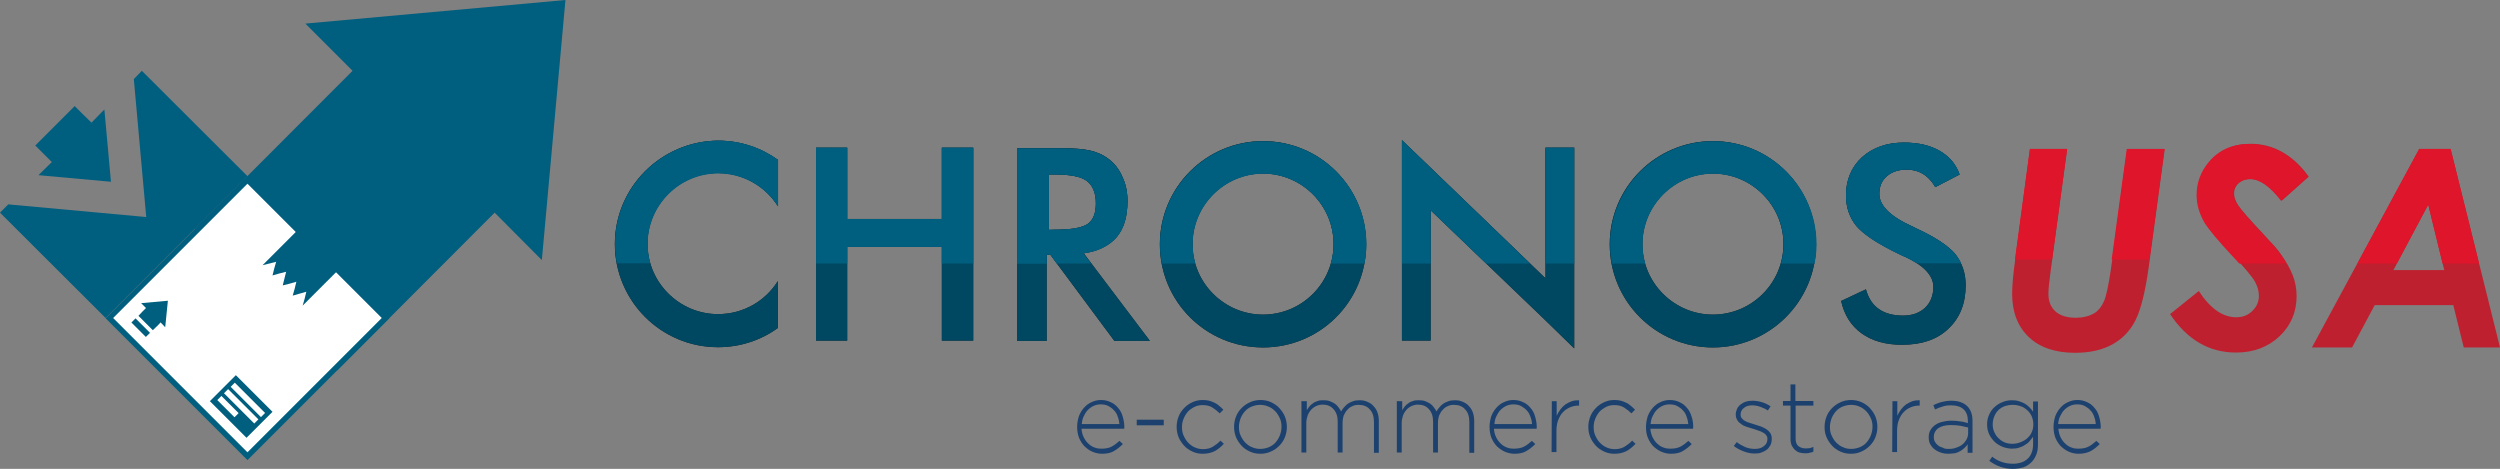 <?xml version="1.0" encoding="utf-8"?>
<!-- Generator: Adobe Illustrator 26.3.1, SVG Export Plug-In . SVG Version: 6.00 Build 0)  -->
<svg version="1.1" id="Layer_1" xmlns="http://www.w3.org/2000/svg" xmlns:xlink="http://www.w3.org/1999/xlink" x="0px" y="0px"
	 viewBox="0 0 1027.5 192.7" style="enable-background:new 0 0 1027.5 192.7;" xml:space="preserve">
<rect x="0" y="0" width="1027.5" height="192.7" fill="#808080" stroke="none"/>
<style type="text/css">
	.st0{opacity:0.77;fill:#005E7F;}
	.st1{fill:#1C416E;}
	.st2{fill:#005E7F;}
	.st3{fill:#FFFFFF;}
	.st4{fill:#BE202F;}
	.st5{fill:#DE152B;}
</style>
<g>
	<polygon points="387.1,90 348.2,90 348.2,60.7 335.4,60.7 335.4,140 348.2,140 348.2,101.5 387.1,101.5 387.1,140 400,140 
		400,60.7 387.1,60.7 	"/>
	<path d="M458.9,97.5c3.1-3.7,4.5-8.6,4.5-14.9c0-3.7-0.7-7-2.1-9.9c-1.3-3.1-3.2-5.5-5.7-7.4c-2.1-1.6-4.5-2.7-7.4-3.4
		c-2.9-0.7-7-1-12.3-1H418v79.2h12.2v-35.4h1.5l26.3,35.4h14.6l-27.2-36C451.4,103.2,455.8,101,458.9,97.5z M431.1,94.5V71.7h2.3
		c6.5,0,11,0.9,13.3,2.7c2.4,1.8,3.7,4.9,3.7,9.2c0,4-1.1,6.8-3.3,8.4c-2.3,1.6-6.7,2.4-13.6,2.4L431.1,94.5L431.1,94.5z"/>
	<path d="M803.6,104.4c-2.9-3.4-8.3-7-16.2-10.6c-0.3-0.2-0.9-0.5-1.6-0.8c-9-4.1-13.4-8.6-13.4-13.3c0-3.1,1-5.5,3.1-7.3
		s4.8-2.7,8.2-2.7c2.5,0,4.7,0.6,6.5,1.7c1.9,1.1,3.7,2.9,5.2,5.5l10-5.2c-1.5-4.2-4.2-7.4-8.2-9.7c-4-2.3-8.8-3.4-14.7-3.4
		c-7.1,0-12.8,2.1-17.2,6c-4.3,4-6.6,9.2-6.6,15.7c0,5,1.5,9.2,4.3,12.6c2.9,3.4,8.8,7.3,17.5,11.5c0.6,0.2,1.3,0.7,2.5,1.1
		c7.8,3.7,11.6,7.8,11.6,12.4c0,3.5-1.1,6.4-3.4,8.6c-2.3,2.1-5.2,3.2-9.1,3.2c-4,0-7.4-0.9-9.9-2.7c-2.6-1.8-4.3-4.5-5.3-8.1
		l-10.2,4.8c1.3,5.8,4.1,10.2,8.4,13.3c4.3,3.1,9.8,4.7,16.6,4.7c8.1,0,14.4-2.1,19.1-6.6c4.7-4.4,7.1-10.4,7.1-17.9
		C807.9,112.2,806.4,108,803.6,104.4z"/>
	<path d="M519.1,58c-23.3,0-42.4,18.9-42.4,42.4c0,23.5,18.9,42.4,42.4,42.4c23.5,0,42.4-18.9,42.4-42.4
		C561.5,76.9,542.5,58,519.1,58z M519.1,129.3c-15.9,0-29-13-29-29c0-15.9,13-29,29-29c15.9,0,29,13,29,29
		C548.1,116.3,535.1,129.3,519.1,129.3z"/>
	<path d="M704,58c-23.3,0-42.4,18.9-42.4,42.4c0,23.5,19,42.4,42.4,42.4c23.3,0,42.4-18.9,42.4-42.4C746.4,76.9,727.4,58,704,58z
		 M704,129.3c-15.9,0-29-13-29-29c0-15.9,13-29,29-29c15.9,0,29,13,29,29C733,116.3,720,129.3,704,129.3z"/>
	<path d="M252.7,100.3c0,23.3,18.9,42.4,42.4,42.4c9.2,0,17.7-2.9,24.6-7.9v-19.3c-5.1,8.2-14.2,13.6-24.6,13.6c-15.9,0-29-13-29-29
		c0-15.9,13-29,29-29c10.4,0,19.5,5.5,24.6,13.6V65.7c-7-5-15.4-7.9-24.6-7.9C271.7,58,252.7,77,252.7,100.3z"/>
	<polygon points="635.2,114.4 576.2,57.6 576.2,140 588,140 588,86.4 635.2,131.7 635.2,131.7 647,143.2 647,60.7 635.2,60.7 	"/>
	<polygon class="st0" points="387.1,90 348.2,90 348.2,60.7 335.4,60.7 335.4,140 348.2,140 348.2,101.5 387.1,101.5 387.1,140 
		400,140 400,60.7 387.1,60.7 	"/>
	<path class="st0" d="M458.9,97.5c3.1-3.7,4.5-8.6,4.5-14.9c0-3.7-0.7-7-2.1-9.9c-1.3-3.1-3.2-5.5-5.7-7.4c-2.1-1.6-4.5-2.7-7.4-3.4
		c-2.9-0.7-7-1-12.3-1H418v79.2h12.2v-35.4h1.5l26.3,35.4h14.6l-27.2-36C451.4,103.2,455.8,101,458.9,97.5z M431.1,94.5V71.7h2.3
		c6.5,0,11,0.9,13.3,2.7c2.4,1.8,3.7,4.9,3.7,9.2c0,4-1.1,6.8-3.3,8.4c-2.3,1.6-6.7,2.4-13.6,2.4L431.1,94.5L431.1,94.5z"/>
	<path class="st0" d="M803.6,104.4c-2.9-3.4-8.3-7-16.2-10.6c-0.3-0.2-0.9-0.5-1.6-0.8c-9-4.1-13.4-8.6-13.4-13.3
		c0-3.1,1-5.5,3.1-7.3s4.8-2.7,8.2-2.7c2.5,0,4.7,0.6,6.5,1.7c1.9,1.1,3.7,2.9,5.2,5.5l10-5.2c-1.5-4.2-4.2-7.4-8.2-9.7
		c-4-2.3-8.8-3.4-14.7-3.4c-7.1,0-12.8,2.1-17.2,6c-4.3,4-6.6,9.2-6.6,15.7c0,5,1.5,9.2,4.3,12.6c2.9,3.4,8.8,7.3,17.5,11.5
		c0.6,0.2,1.3,0.7,2.5,1.1c7.8,3.7,11.6,7.8,11.6,12.4c0,3.5-1.1,6.4-3.4,8.6c-2.3,2.1-5.2,3.2-9.1,3.2c-4,0-7.4-0.9-9.9-2.7
		c-2.6-1.8-4.3-4.5-5.3-8.1l-10.2,4.8c1.3,5.8,4.1,10.2,8.4,13.3c4.3,3.1,9.8,4.7,16.6,4.7c8.1,0,14.4-2.1,19.1-6.6
		c4.7-4.4,7.1-10.4,7.1-17.9C807.9,112.2,806.4,108,803.6,104.4z"/>
	<path class="st0" d="M519.1,58c-23.3,0-42.4,18.9-42.4,42.4c0,23.5,18.9,42.4,42.4,42.4c23.5,0,42.4-18.9,42.4-42.4
		C561.5,76.9,542.5,58,519.1,58z M519.1,129.3c-15.9,0-29-13-29-29c0-15.9,13-29,29-29c15.9,0,29,13,29,29
		C548.1,116.3,535.1,129.3,519.1,129.3z"/>
	<path class="st0" d="M704,58c-23.3,0-42.4,18.9-42.4,42.4c0,23.5,19,42.4,42.4,42.4c23.3,0,42.4-18.9,42.4-42.4
		C746.4,76.9,727.4,58,704,58z M704,129.3c-15.9,0-29-13-29-29c0-15.9,13-29,29-29c15.9,0,29,13,29,29
		C733,116.3,720,129.3,704,129.3z"/>
	<path class="st0" d="M252.7,100.3c0,23.3,18.9,42.4,42.4,42.4c9.2,0,17.7-2.9,24.6-7.9v-19.3c-5.1,8.2-14.2,13.6-24.6,13.6
		c-15.9,0-29-13-29-29c0-15.9,13-29,29-29c10.4,0,19.5,5.5,24.6,13.6V65.7c-7-5-15.4-7.9-24.6-7.9C271.7,58,252.7,77,252.7,100.3z"
		/>
	<polygon class="st0" points="635.2,114.4 576.2,57.6 576.2,140 588,140 588,86.4 635.2,131.7 635.2,131.7 647,143.2 647,60.7 
		635.2,60.7 	"/>
	<g>
		<path class="st1" d="M453,186.5c-1.4,0-2.7-0.3-3.9-0.8c-1.3-0.5-2.3-1.3-3.3-2.2c-0.9-0.9-1.7-2.1-2.3-3.5
			c-0.5-1.3-0.8-2.9-0.8-4.5v-0.1c0-1.5,0.3-2.9,0.7-4.3c0.5-1.3,1.2-2.5,2.1-3.5c0.9-1,1.9-1.8,3.1-2.3c1.2-0.6,2.5-0.9,3.9-0.9
			c1.5,0,2.8,0.3,4,0.9c1.2,0.5,2.2,1.3,3,2.3c0.9,1,1.5,2.1,1.9,3.5s0.7,2.8,0.7,4.3c0,0.2,0,0.3,0,0.4c0,0.1,0,0.2-0.1,0.4h-17.5
			c0.1,1.3,0.4,2.5,0.9,3.5c0.5,1,1.1,1.9,1.9,2.6c0.7,0.7,1.6,1.3,2.5,1.6c0.9,0.4,1.9,0.5,3,0.5c1.7,0,3.1-0.3,4.2-0.9
			c1.1-0.6,2.1-1.4,3.1-2.3l1.4,1.3c-1.1,1.1-2.3,2.1-3.7,2.9C456.7,186.1,455,186.5,453,186.5z M460.1,174.4
			c-0.1-1.1-0.3-2.1-0.7-3.1c-0.3-1-0.8-1.9-1.5-2.6c-0.6-0.7-1.4-1.3-2.3-1.8c-0.9-0.5-2-0.7-3.2-0.7c-1.1,0-2,0.2-2.9,0.6
			c-0.9,0.4-1.7,1-2.4,1.7c-0.7,0.7-1.2,1.6-1.7,2.6c-0.5,1-0.7,2.1-0.8,3.2H460.1z"/>
		<path class="st1" d="M467.2,172.5h11.1v2.3h-11.1V172.5z"/>
		<path class="st1" d="M494.3,186.5c-1.5,0-2.9-0.3-4.2-0.9c-1.3-0.6-2.5-1.4-3.4-2.4c-0.9-1-1.7-2.1-2.3-3.5
			c-0.5-1.3-0.8-2.7-0.8-4.2v-0.1c0-1.5,0.3-2.9,0.8-4.2c0.5-1.3,1.3-2.5,2.3-3.5c0.9-1,2.1-1.8,3.4-2.4c1.3-0.6,2.7-0.9,4.2-0.9
			c1,0,1.9,0.1,2.7,0.3c0.8,0.2,1.5,0.5,2.3,0.9c0.7,0.3,1.3,0.8,1.9,1.3s1.1,0.9,1.6,1.5l-1.5,1.5c-0.9-0.9-1.9-1.7-3-2.4
			c-1.1-0.7-2.4-1-4-1c-1.2,0-2.3,0.2-3.3,0.7c-1,0.5-1.9,1.1-2.7,1.9c-0.7,0.8-1.3,1.7-1.8,2.9c-0.5,1.1-0.7,2.3-0.7,3.5v0.1
			c0,1.3,0.2,2.5,0.7,3.5c0.5,1.1,1.1,2.1,1.9,2.9s1.7,1.5,2.7,1.9c1.1,0.5,2.2,0.7,3.4,0.7c1.5,0,2.8-0.3,4-1
			c1.1-0.7,2.2-1.5,3.1-2.5l1.4,1.3c-1.1,1.2-2.3,2.2-3.7,3C497.9,186.1,496.2,186.5,494.3,186.5z"/>
		<path class="st1" d="M518,186.5c-1.5,0-3-0.3-4.3-0.9c-1.3-0.6-2.5-1.4-3.4-2.4s-1.7-2.1-2.3-3.5c-0.5-1.3-0.8-2.7-0.8-4.2v-0.1
			c0-1.5,0.3-2.9,0.8-4.2c0.5-1.3,1.3-2.5,2.3-3.5c1-1,2.1-1.8,3.5-2.4c1.3-0.6,2.7-0.9,4.3-0.9s3,0.3,4.3,0.9
			c1.3,0.6,2.5,1.4,3.4,2.4c0.9,1,1.7,2.1,2.3,3.5c0.5,1.3,0.8,2.7,0.8,4.2v0.1c0,1.5-0.3,2.9-0.8,4.2c-0.5,1.3-1.3,2.5-2.3,3.5
			c-1,1-2.1,1.8-3.5,2.4C521,186.2,519.6,186.5,518,186.5z M518,184.5c1.3,0,2.4-0.3,3.5-0.7c1.1-0.5,2-1.1,2.7-1.9
			c0.7-0.8,1.3-1.7,1.8-2.9c0.4-1.1,0.7-2.3,0.7-3.5v-0.1c0-1.3-0.2-2.5-0.7-3.5c-0.5-1.1-1.1-2.1-1.9-2.9s-1.7-1.5-2.8-1.9
			c-1.1-0.5-2.2-0.7-3.4-0.7c-1.3,0-2.4,0.3-3.5,0.7c-1.1,0.5-2,1.1-2.7,1.9s-1.3,1.7-1.8,2.9c-0.4,1.1-0.7,2.3-0.7,3.5v0.1
			c0,1.3,0.2,2.5,0.7,3.5c0.5,1.1,1.1,2.1,1.9,2.9s1.7,1.5,2.8,1.9C515.7,184.3,516.8,184.5,518,184.5z"/>
		<path class="st1" d="M535.1,164.9h2v3.7c0.3-0.5,0.7-1.1,1.1-1.6c0.4-0.5,0.9-0.9,1.5-1.3c0.5-0.4,1.2-0.7,1.9-0.9
			c0.7-0.3,1.5-0.3,2.5-0.3c0.9,0,1.7,0.1,2.5,0.4c0.7,0.3,1.4,0.6,2,1s1.1,0.9,1.5,1.5c0.4,0.5,0.8,1.1,1.1,1.7
			c0.3-0.6,0.7-1.1,1.2-1.7c0.5-0.5,1-1.1,1.6-1.5c0.6-0.4,1.3-0.7,2.1-1s1.7-0.4,2.7-0.4c1.3,0,2.3,0.2,3.3,0.7
			c1,0.4,1.9,1,2.5,1.8c0.7,0.7,1.3,1.7,1.6,2.7c0.4,1.1,0.5,2.3,0.5,3.6v12.8h-2v-12.5c0-2.3-0.5-4.1-1.7-5.3
			c-1.1-1.3-2.6-1.9-4.6-1.9c-0.9,0-1.7,0.1-2.5,0.5c-0.8,0.3-1.5,0.8-2.1,1.5c-0.6,0.6-1.1,1.4-1.5,2.3c-0.3,0.9-0.5,2-0.5,3.1
			v12.2h-2v-12.6c0-2.2-0.5-3.9-1.7-5.2c-1.1-1.3-2.6-1.9-4.5-1.9c-0.9,0-1.8,0.2-2.7,0.6c-0.8,0.4-1.5,0.9-2.1,1.6
			s-1.1,1.5-1.4,2.4c-0.3,0.9-0.5,1.9-0.5,2.9v12.2h-2v-21.2H535.1z"/>
		<path class="st1" d="M574.3,164.9h2v3.7c0.3-0.5,0.7-1.1,1.1-1.6c0.4-0.5,0.9-0.9,1.5-1.3c0.5-0.4,1.2-0.7,1.9-0.9
			c0.7-0.3,1.5-0.3,2.5-0.3s1.7,0.1,2.5,0.4c0.7,0.3,1.4,0.6,2,1c0.6,0.4,1.1,0.9,1.5,1.5c0.4,0.5,0.8,1.1,1.1,1.7
			c0.3-0.6,0.7-1.1,1.2-1.7s1-1.1,1.6-1.5c0.6-0.4,1.3-0.7,2.1-1c0.8-0.3,1.7-0.4,2.7-0.4c1.3,0,2.3,0.2,3.3,0.7
			c1,0.4,1.9,1,2.5,1.8c0.7,0.7,1.3,1.7,1.6,2.7c0.4,1.1,0.5,2.3,0.5,3.6v12.8h-2v-12.5c0-2.3-0.5-4.1-1.7-5.3
			c-1.1-1.3-2.6-1.9-4.6-1.9c-0.9,0-1.7,0.1-2.5,0.5c-0.8,0.3-1.5,0.8-2.1,1.5c-0.6,0.6-1.1,1.4-1.5,2.3c-0.3,0.9-0.5,2-0.5,3.1
			v12.2h-2v-12.6c0-2.2-0.5-3.9-1.7-5.2c-1.1-1.3-2.6-1.9-4.5-1.9c-0.9,0-1.8,0.2-2.7,0.6c-0.8,0.4-1.5,0.9-2.1,1.6
			s-1.1,1.5-1.4,2.4c-0.3,0.9-0.5,1.9-0.5,2.9v12.2h-2v-21.2H574.3z"/>
		<path class="st1" d="M622.5,186.5c-1.4,0-2.7-0.3-3.9-0.8s-2.3-1.3-3.3-2.2c-0.9-0.9-1.7-2.1-2.3-3.5c-0.5-1.3-0.8-2.9-0.8-4.5
			v-0.1c0-1.5,0.3-2.9,0.7-4.3c0.5-1.3,1.2-2.5,2.1-3.5c0.9-1,1.9-1.8,3.1-2.3c1.2-0.6,2.5-0.9,3.9-0.9c1.5,0,2.8,0.3,4,0.9
			c1.2,0.5,2.2,1.3,3,2.3c0.9,1,1.5,2.1,1.9,3.5s0.7,2.8,0.7,4.3c0,0.2,0,0.3,0,0.4c0,0.1,0,0.2-0.1,0.4h-17.5
			c0.1,1.3,0.4,2.5,0.9,3.5c0.5,1,1.1,1.9,1.9,2.6c0.7,0.7,1.6,1.3,2.5,1.6c0.9,0.4,1.9,0.5,3,0.5c1.7,0,3.1-0.3,4.2-0.9
			c1.1-0.6,2.1-1.4,3.1-2.3l1.4,1.3c-1.1,1.1-2.3,2.1-3.7,2.9C626.2,186.1,624.5,186.5,622.5,186.5z M629.7,174.4
			c-0.1-1.1-0.3-2.1-0.7-3.1c-0.3-1-0.8-1.9-1.5-2.6c-0.6-0.7-1.4-1.3-2.3-1.8c-0.9-0.5-2-0.7-3.2-0.7c-1.1,0-2,0.2-2.9,0.6
			c-0.9,0.4-1.7,1-2.4,1.7s-1.2,1.6-1.7,2.6c-0.5,1-0.7,2.1-0.8,3.2H629.7z"/>
		<path class="st1" d="M637.8,164.9h2v6c0.4-0.9,0.9-1.8,1.5-2.6s1.3-1.5,2.1-2.1c0.8-0.5,1.7-1,2.6-1.3c0.9-0.3,1.9-0.4,3-0.4v2.2
			h-0.2c-1.2,0-2.3,0.2-3.5,0.7c-1.1,0.5-2.1,1.1-2.9,2c-0.9,0.9-1.5,2-2,3.3c-0.5,1.3-0.7,2.8-0.7,4.5v8.6h-2L637.8,164.9
			L637.8,164.9z"/>
		<path class="st1" d="M663.5,186.5c-1.5,0-2.9-0.3-4.2-0.9s-2.5-1.4-3.4-2.4s-1.7-2.1-2.3-3.5c-0.5-1.3-0.8-2.7-0.8-4.2v-0.1
			c0-1.5,0.3-2.9,0.8-4.2c0.5-1.3,1.3-2.5,2.3-3.5c0.9-1,2.1-1.8,3.4-2.4c1.3-0.6,2.7-0.9,4.2-0.9c1,0,1.9,0.1,2.7,0.3
			c0.8,0.2,1.5,0.5,2.3,0.9c0.7,0.3,1.3,0.8,1.9,1.3c0.5,0.5,1.1,0.9,1.6,1.5l-1.5,1.5c-0.9-0.9-1.9-1.7-3-2.4s-2.4-1-4-1
			c-1.2,0-2.3,0.2-3.3,0.7c-1,0.5-1.9,1.1-2.7,1.9c-0.7,0.8-1.3,1.7-1.8,2.9c-0.5,1.1-0.7,2.3-0.7,3.5v0.1c0,1.3,0.2,2.5,0.7,3.5
			c0.5,1.1,1.1,2.1,1.9,2.9s1.7,1.5,2.7,1.9c1.1,0.5,2.2,0.7,3.4,0.7c1.5,0,2.8-0.3,4-1c1.1-0.7,2.2-1.5,3.1-2.5l1.4,1.3
			c-1.1,1.2-2.3,2.2-3.7,3C667.1,186.1,665.5,186.5,663.5,186.5z"/>
		<path class="st1" d="M686.8,186.5c-1.4,0-2.7-0.3-3.9-0.8s-2.3-1.3-3.3-2.2c-0.9-0.9-1.7-2.1-2.3-3.5s-0.8-2.9-0.8-4.5v-0.1
			c0-1.5,0.3-2.9,0.7-4.3c0.5-1.3,1.2-2.5,2.1-3.5c0.9-1,1.9-1.8,3.1-2.3c1.2-0.6,2.5-0.9,3.9-0.9c1.5,0,2.8,0.3,4,0.9
			c1.2,0.5,2.2,1.3,3,2.3c0.9,1,1.5,2.1,1.9,3.5c0.5,1.3,0.7,2.8,0.7,4.3c0,0.2,0,0.3,0,0.4c0,0.1,0,0.2-0.1,0.4h-17.5
			c0.1,1.3,0.4,2.5,0.9,3.5c0.5,1,1.1,1.9,1.9,2.6c0.7,0.7,1.6,1.3,2.5,1.6c0.9,0.4,1.9,0.5,3,0.5c1.7,0,3.1-0.3,4.2-0.9
			c1.1-0.6,2.1-1.4,3.1-2.3l1.4,1.3c-1.1,1.1-2.3,2.1-3.7,2.9C690.5,186.1,688.8,186.5,686.8,186.5z M693.9,174.4
			c-0.1-1.1-0.3-2.1-0.7-3.1c-0.3-1-0.8-1.9-1.5-2.6c-0.6-0.7-1.4-1.3-2.3-1.8c-0.9-0.5-2-0.7-3.2-0.7c-1.1,0-2,0.2-2.9,0.6
			c-0.9,0.4-1.7,1-2.4,1.7c-0.7,0.7-1.2,1.6-1.7,2.6c-0.5,1-0.7,2.1-0.8,3.2H693.9z"/>
		<path class="st1" d="M721.2,186.4c-1.5,0-3.1-0.3-4.6-0.9c-1.5-0.6-2.9-1.3-4-2.2l1.2-1.6c1.1,0.9,2.3,1.5,3.6,2.1
			c1.3,0.5,2.6,0.7,3.9,0.7c1.4,0,2.6-0.3,3.6-1.1c1-0.7,1.5-1.7,1.5-2.9v-0.1c0-0.6-0.1-1.1-0.5-1.5c-0.3-0.5-0.7-0.8-1.3-1.1
			c-0.5-0.3-1.1-0.6-1.8-0.8c-0.7-0.2-1.3-0.5-2.1-0.7c-0.9-0.3-1.7-0.5-2.6-0.8c-0.9-0.3-1.7-0.6-2.3-1.1c-0.7-0.5-1.3-0.9-1.7-1.6
			c-0.4-0.6-0.7-1.4-0.7-2.3v-0.1c0-0.9,0.2-1.6,0.5-2.3c0.3-0.7,0.8-1.3,1.4-1.8c0.6-0.5,1.3-0.9,2.2-1.2c0.9-0.3,1.8-0.4,2.8-0.4
			c1.3,0,2.5,0.2,3.9,0.6c1.3,0.4,2.5,1,3.5,1.7l-1.1,1.7c-0.9-0.6-2-1.1-3.1-1.5c-1.1-0.4-2.2-0.6-3.3-0.6c-1.5,0-2.6,0.3-3.5,1.1
			c-0.9,0.7-1.3,1.6-1.3,2.6v0.1c0,0.6,0.1,1.1,0.5,1.5c0.3,0.4,0.7,0.8,1.3,1.1c0.5,0.3,1.1,0.6,1.9,0.8c0.7,0.2,1.5,0.5,2.2,0.7
			c0.9,0.3,1.7,0.5,2.5,0.8c0.8,0.3,1.5,0.7,2.2,1.1c0.7,0.5,1.2,1,1.6,1.6c0.4,0.6,0.6,1.4,0.6,2.3v0.1c0,0.9-0.2,1.8-0.5,2.5
			c-0.4,0.7-0.9,1.4-1.5,1.9c-0.7,0.5-1.4,0.9-2.3,1.2C723.2,186.3,722.2,186.4,721.2,186.4z"/>
		<path class="st1" d="M741.9,186.3c-0.8,0-1.6-0.1-2.3-0.3c-0.7-0.2-1.3-0.6-1.9-1.1c-0.5-0.5-0.9-1.1-1.3-1.8
			c-0.3-0.7-0.5-1.6-0.5-2.6v-13.8h-3.1v-1.9h3.1v-6.8h2v6.8h7.4v1.9H738v13.6c0,1.5,0.4,2.5,1.2,3.1c0.8,0.6,1.8,0.9,3,0.9
			c0.5,0,1-0.1,1.5-0.1c0.5-0.1,1-0.3,1.6-0.5v1.9c-0.5,0.3-1.1,0.4-1.6,0.5C743.2,186.3,742.6,186.3,741.9,186.3z"/>
		<path class="st1" d="M760.7,186.5c-1.5,0-3-0.3-4.3-0.9c-1.3-0.6-2.5-1.4-3.4-2.4s-1.7-2.1-2.3-3.5s-0.8-2.7-0.8-4.2v-0.1
			c0-1.5,0.3-2.9,0.8-4.2c0.5-1.3,1.3-2.5,2.3-3.5c1-1,2.1-1.8,3.5-2.4c1.3-0.6,2.7-0.9,4.3-0.9c1.5,0,3,0.3,4.3,0.9
			c1.3,0.6,2.5,1.4,3.4,2.4c0.9,1,1.7,2.1,2.3,3.5c0.5,1.3,0.8,2.7,0.8,4.2v0.1c0,1.5-0.3,2.9-0.8,4.2s-1.3,2.5-2.3,3.5
			c-1,1-2.1,1.8-3.5,2.4C763.8,186.2,762.3,186.5,760.7,186.5z M760.9,184.5c1.3,0,2.4-0.3,3.5-0.7c1.1-0.5,2-1.1,2.7-1.9
			c0.7-0.8,1.3-1.7,1.8-2.9c0.4-1.1,0.7-2.3,0.7-3.5v-0.1c0-1.3-0.2-2.5-0.7-3.5c-0.5-1.1-1.1-2.1-1.9-2.9s-1.7-1.5-2.8-1.9
			c-1.1-0.5-2.2-0.7-3.4-0.7c-1.3,0-2.4,0.3-3.5,0.7c-1.1,0.5-2,1.1-2.7,1.9c-0.7,0.8-1.3,1.7-1.8,2.9c-0.4,1.1-0.7,2.3-0.7,3.5v0.1
			c0,1.3,0.2,2.5,0.7,3.5c0.5,1.1,1.1,2.1,1.9,2.9s1.7,1.5,2.8,1.9C758.5,184.3,759.6,184.5,760.9,184.5z"/>
		<path class="st1" d="M777.8,164.9h2v6c0.4-0.9,0.9-1.8,1.5-2.6s1.3-1.5,2.1-2.1c0.8-0.5,1.7-1,2.6-1.3s1.9-0.4,3-0.4v2.2h-0.2
			c-1.2,0-2.3,0.2-3.5,0.7c-1.1,0.5-2.1,1.1-2.9,2c-0.9,0.9-1.5,2-2,3.3c-0.5,1.3-0.7,2.8-0.7,4.5v8.6h-2L777.8,164.9L777.8,164.9z"
			/>
		<path class="st1" d="M800.8,186.5c-1,0-1.9-0.1-2.9-0.4c-0.9-0.3-1.8-0.7-2.6-1.3c-0.8-0.5-1.4-1.3-1.9-2.1
			c-0.5-0.8-0.7-1.8-0.7-2.9v-0.1c0-1.1,0.2-2.1,0.7-2.9c0.5-0.9,1.1-1.5,1.9-2.1c0.8-0.6,1.7-1,2.9-1.3c1.1-0.3,2.4-0.5,3.7-0.5
			c1.5,0,2.7,0.1,3.8,0.3c1.1,0.1,2.1,0.4,3.1,0.7v-0.9c0-2.1-0.6-3.7-1.8-4.8c-1.2-1.1-2.9-1.6-5.1-1.6c-1.3,0-2.5,0.1-3.5,0.5
			c-1.1,0.3-2.1,0.7-3.1,1.2l-0.7-1.8c1.1-0.5,2.3-1,3.5-1.3c1.2-0.3,2.5-0.5,3.9-0.5c2.9,0,5.1,0.8,6.6,2.3c1.4,1.4,2.1,3.4,2.1,6
			v13.1h-2v-3.5c-0.3,0.5-0.8,1-1.3,1.5c-0.5,0.5-1.1,0.9-1.7,1.3c-0.7,0.4-1.4,0.7-2.3,0.9C802.7,186.3,801.8,186.5,800.8,186.5z
			 M800.9,184.5c1.1,0,2.1-0.1,3.1-0.5c0.9-0.3,1.8-0.7,2.5-1.3c0.7-0.5,1.3-1.3,1.7-2c0.4-0.7,0.7-1.7,0.7-2.6v-2.4
			c-0.9-0.2-1.9-0.4-3.1-0.7c-1.2-0.2-2.5-0.3-4.1-0.3c-2.2,0-3.9,0.5-5.1,1.3c-1.2,0.9-1.8,2.1-1.8,3.5v0.1c0,0.7,0.1,1.5,0.5,2
			c0.3,0.6,0.8,1.1,1.3,1.5c0.5,0.4,1.2,0.7,1.9,0.9C799.3,184.5,800.1,184.5,800.9,184.5z"/>
		<path class="st1" d="M827.3,192.7c-3.5,0-6.8-1.1-9.7-3.3l1.2-1.7c2.5,2,5.4,2.9,8.6,2.9c1.2,0,2.3-0.2,3.3-0.5
			c1-0.3,1.9-0.9,2.6-1.5s1.3-1.5,1.7-2.5c0.4-1,0.6-2.2,0.6-3.5v-3.1c-0.5,0.7-1,1.3-1.5,1.9c-0.5,0.6-1.2,1.1-1.9,1.5
			c-0.7,0.5-1.5,0.8-2.4,1.1c-0.9,0.3-1.9,0.4-2.9,0.4c-1.3,0-2.5-0.3-3.7-0.7c-1.2-0.5-2.3-1.1-3.3-2c-0.9-0.9-1.7-1.9-2.3-3.1
			c-0.6-1.2-0.9-2.6-0.9-4.1v-0.1c0-1.5,0.3-2.9,0.9-4.1c0.6-1.3,1.3-2.3,2.3-3.1c0.9-0.9,2-1.5,3.3-2c1.2-0.5,2.5-0.7,3.7-0.7
			c1.1,0,2,0.1,2.9,0.4c0.9,0.3,1.7,0.6,2.4,1c0.7,0.4,1.3,0.9,1.9,1.5c0.6,0.6,1.1,1.2,1.5,1.8v-4.2h2v17.8c0,1.5-0.2,2.9-0.7,4.1
			c-0.5,1.2-1.1,2.2-2,3.1c-0.9,0.9-2,1.6-3.3,2.1C830.3,192.4,828.9,192.7,827.3,192.7z M827.1,182.4c1.1,0,2.2-0.2,3.2-0.6
			c1.1-0.4,2-0.9,2.8-1.6c0.8-0.7,1.5-1.5,1.9-2.5c0.5-1,0.7-2.1,0.7-3.3v-0.1c0-1.2-0.3-2.3-0.7-3.3c-0.5-1-1.1-1.8-1.9-2.5
			c-0.8-0.7-1.7-1.3-2.8-1.6c-1.1-0.4-2.1-0.5-3.2-0.5c-1.1,0-2.1,0.2-3.1,0.5c-1,0.4-1.9,0.9-2.6,1.6c-0.7,0.7-1.3,1.5-1.7,2.5
			c-0.4,1-0.7,2.1-0.7,3.3v0.1c0,1.2,0.2,2.3,0.7,3.3c0.5,1,1,1.8,1.8,2.5c0.7,0.7,1.6,1.3,2.6,1.7
			C824.9,182.2,826,182.4,827.1,182.4z"/>
		<path class="st1" d="M854.3,186.5c-1.4,0-2.7-0.3-3.9-0.8s-2.3-1.3-3.3-2.2c-0.9-0.9-1.7-2.1-2.3-3.5c-0.5-1.3-0.8-2.9-0.8-4.5
			v-0.1c0-1.5,0.3-2.9,0.7-4.3c0.5-1.3,1.2-2.5,2.1-3.5c0.9-1,1.9-1.8,3.1-2.3c1.2-0.6,2.5-0.9,3.9-0.9c1.5,0,2.8,0.3,4,0.9
			c1.2,0.5,2.2,1.3,3,2.3c0.9,1,1.5,2.1,1.9,3.5s0.7,2.8,0.7,4.3c0,0.2,0,0.3,0,0.4c0,0.1,0,0.2-0.1,0.4H846
			c0.1,1.3,0.4,2.5,0.9,3.5c0.5,1,1.1,1.9,1.9,2.6c0.7,0.7,1.6,1.3,2.5,1.6c0.9,0.4,1.9,0.5,3,0.5c1.7,0,3.1-0.3,4.2-0.9
			c1.1-0.6,2.1-1.4,3.1-2.3l1.4,1.3c-1.1,1.1-2.3,2.1-3.7,2.9C857.9,186.1,856.3,186.5,854.3,186.5z M861.4,174.4
			c-0.1-1.1-0.3-2.1-0.7-3.1c-0.3-1-0.8-1.9-1.5-2.6c-0.6-0.7-1.4-1.3-2.3-1.8c-0.9-0.5-2-0.7-3.2-0.7c-1.1,0-2,0.2-2.9,0.6
			c-0.9,0.4-1.7,1-2.4,1.7s-1.2,1.6-1.7,2.6c-0.5,1-0.7,2.1-0.8,3.2H861.4z"/>
	</g>
	<polygon class="st2" points="125.5,9.7 144.9,29.1 80.2,93.9 138.5,152.3 203.3,87.4 222.7,106.9 232.4,0 	"/>
	
		<rect x="61.5" y="90.6" transform="matrix(0.707 -0.707 0.707 0.707 -62.673 110.178)" class="st3" width="80.3" height="80.3"/>
	<path class="st2" d="M101.7,189.1l-58.3-58.3l58.3-58.3l58.3,58.3L101.7,189.1z M46.5,130.7l55.2,55.2l55.2-55.2l-55.2-55.2
		L46.5,130.7z"/>
	
		<rect x="56.7" y="130.5" transform="matrix(0.707 -0.707 0.707 0.707 -78.341 80.37)" class="st2" width="2.4" height="8.4"/>
	<polygon class="st2" points="58.3,29.1 55,32.5 60.1,89.2 3.4,84 0,87.4 43.4,130.7 101.7,72.4 	"/>
	<polygon class="st2" points="21.3,66.6 15.8,72 45.6,74.7 42.9,45 37.6,50.4 33.6,46.5 30.7,43.6 14.5,59.8 18.4,63.7 	"/>
	
		<rect x="91.6" y="156.4" transform="matrix(0.707 -0.707 0.707 0.707 -89.076 119.061)" class="st2" width="15.1" height="21.3"/>
	<g>
		
			<rect x="92.5" y="162.1" transform="matrix(0.707 -0.707 0.707 0.707 -90.702 115.22)" class="st3" width="2.4" height="10"/>
		
			<rect x="98" y="158.2" transform="matrix(0.707 -0.707 0.707 0.707 -89.081 119.056)" class="st3" width="2.4" height="17.6"/>
		
			<rect x="100.7" y="155.6" transform="matrix(0.707 -0.707 0.707 0.707 -86.398 120.164)" class="st3" width="2.4" height="17.6"/>
	</g>
	<polygon class="st2" points="66,132.5 67.9,134.5 69,123.6 58,124.6 60,126.6 58.6,128 56.9,129.8 62.8,135.7 65,133.6 	"/>
	<polygon class="st2" points="122.6,94.3 107.9,109 110.7,108.3 113.5,107.6 112.7,110.4 112,113.2 114.8,112.4 117.6,111.7 
		116.9,114.5 116.2,117.3 119,116.6 121.8,115.8 121.1,118.7 120.3,121.5 123.1,120.7 125.9,119.9 125.2,122.8 124.4,125.6 
		139.1,110.9 	"/>
	<g>
		<g>
			<path class="st4" d="M834.3,61.2h15.3l-6.8,50.3c-0.6,4.4-0.9,7.5-0.9,9.3c0,3.1,1,5.5,2.9,7.2c1.9,1.7,4.7,2.6,8.3,2.6
				c2.9,0,5.5-0.6,7.7-1.9c1.6-1,2.9-2.6,3.9-4.8c1-2.2,1.9-6.7,2.9-13.3l6.7-49.3h15.4l-6.6,48.7c-1.4,10-3.2,17.2-5.4,21.6
				c-2.2,4.4-5.4,7.7-9.6,10c-4.2,2.3-9.3,3.4-15.3,3.4c-8.1,0-14.5-2.2-19-6.5c-4.5-4.3-6.8-10.2-6.8-17.7c0-3.3,0.4-8.1,1.3-14.4
				L834.3,61.2z"/>
			<path class="st4" d="M948.9,72.6l-11.1,9.9c-4.6-5.9-8.9-8.9-12.8-8.9c-2,0-3.6,0.6-4.9,1.7c-1.3,1.2-1.9,2.6-1.9,4.2
				c0,1.5,0.6,3.2,1.8,5c1.2,1.8,4.8,5.9,10.8,12.3c3.2,3.4,5.3,5.7,6.3,7.2c2.4,3.3,4.1,6.3,5.2,9.1c1.1,2.8,1.6,5.7,1.6,8.6
				c0,6.5-2.3,12-7,16.5c-4.7,4.4-10.6,6.7-17.9,6.7c-11.1,0-20.1-5.3-27.1-15.8l11.8-9.5c4.7,7.2,9.8,10.8,15.4,10.8
				c2.6,0,4.8-0.8,6.6-2.6c1.8-1.7,2.7-3.8,2.7-6.2c0-1.9-0.5-3.8-1.6-5.8c-1.1-2-4.2-5.7-9.3-11.1c-5.4-5.7-9-10.1-10.7-13
				c-2.3-4-3.4-7.8-3.4-11.6c0-5,1.6-9.5,4.9-13.5c4.1-5,9.7-7.5,16.7-7.5C934.3,59.1,942.4,63.6,948.9,72.6z"/>
			<path class="st4" d="M994.3,61.2h12.9l20.3,81.6h-14.9l-4.3-17.4H976l-9.3,17.4h-16.5L994.3,61.2z M1004.6,111L998,84.1
				L983.7,111H1004.6z"/>
		</g>
	</g>
	<g>
		<polygon class="st5" points="883.4,106.7 889.6,61.2 874.1,61.2 867.9,106.7 		"/>
		<path class="st5" d="M843.4,106.7l6.2-45.5h-15.3l-6.1,45c0,0.2,0,0.4-0.1,0.5H843.4z"/>
	</g>
	<polygon class="st5" points="985.1,108.3 998,84.1 1003.9,108.3 1018.9,108.3 1007.2,61.2 994.3,61.2 968.9,108.3 	"/>
	<path class="st5" d="M917.1,104.8c1.2,1.3,2.3,2.4,3.2,3.5h19.4c-0.8-1.4-1.8-2.8-2.9-4.3c-1-1.4-3.1-3.8-6.3-7.2
		c-6-6.3-9.6-10.4-10.8-12.3c-1.2-1.8-1.8-3.5-1.8-5c0-1.6,0.6-3,1.9-4.2c1.3-1.2,2.9-1.7,4.9-1.7c4,0,8.2,3,12.8,8.9l11.1-9.9
		c-6.5-8.9-14.6-13.4-24.2-13.4c-7,0-12.6,2.5-16.7,7.5c-3.3,4-4.9,8.5-4.9,13.5c0,3.8,1.1,7.7,3.4,11.6
		C908.1,94.7,911.7,99,917.1,104.8z"/>
	<path class="st2" d="M267.3,108.3c-0.7-2.5-1.1-5.2-1.1-8c0-15.9,13-29,29-29c10.4,0,19.5,5.5,24.6,13.6V65.7
		c-7-5-15.4-7.9-24.6-7.9c-23.4,0.2-42.4,19.2-42.4,42.5c0,2.7,0.3,5.3,0.8,7.9H267.3z"/>
	<polygon class="st2" points="348.2,108.3 348.2,101.5 387.1,101.5 387.1,108.3 400,108.3 400,60.7 387.1,60.7 387.1,90 348.2,90 
		348.2,60.7 335.4,60.7 335.4,108.3 	"/>
	<path class="st2" d="M430.2,108.3v-3.6h1.5l2.6,3.6h14.1l-3.1-4.1c6.1-0.9,10.5-3.1,13.6-6.6c3.1-3.7,4.5-8.6,4.5-14.9
		c0-3.7-0.7-7-2.1-9.9c-1.3-3.1-3.2-5.5-5.7-7.4c-2.1-1.6-4.5-2.7-7.4-3.4c-2.9-0.7-7-1-12.3-1H418v47.4H430.2z M431.1,71.7h2.3
		c6.5,0,11,0.9,13.3,2.7c2.4,1.8,3.7,4.9,3.7,9.2c0,4-1.1,6.8-3.3,8.4c-2.3,1.6-6.7,2.4-13.6,2.4h-2.4V71.7z"/>
	<path class="st2" d="M491.3,108.3c-0.7-2.5-1.1-5.2-1.1-7.9c0-15.9,13-29,29-29c15.9,0,28.9,13,28.9,29c0,2.7-0.4,5.4-1.1,7.9h13.8
		c0.5-2.5,0.8-5.2,0.8-7.8c0-23.5-19-42.4-42.4-42.4c-23.3,0-42.4,18.9-42.4,42.4c0,2.7,0.3,5.3,0.8,7.8H491.3z"/>
	<g>
		<rect x="635.2" y="60.7" class="st2" width="11.8" height="47.6"/>
		<polygon class="st2" points="588,108.3 588,86.4 610.8,108.3 628.8,108.3 576.2,57.6 576.2,108.3 		"/>
	</g>
	<path class="st2" d="M676.2,108.3c-0.7-2.5-1.1-5.2-1.1-7.9c0-15.9,13-29,29-29c15.9,0,29,13,29,29c0,2.7-0.4,5.4-1.1,7.9h13.8
		c0.5-2.5,0.8-5.2,0.8-7.8c0-23.5-19.1-42.4-42.4-42.4c-23.3,0-42.4,18.9-42.4,42.4c0,2.7,0.3,5.3,0.8,7.8H676.2z"/>
	<path class="st2" d="M780.5,104.5c0.6,0.2,1.3,0.7,2.5,1.1c1.8,0.9,3.4,1.7,4.8,2.6H806c-0.6-1.4-1.4-2.6-2.4-3.8
		c-2.9-3.4-8.3-7-16.2-10.6c-0.3-0.2-0.9-0.5-1.6-0.8c-9-4.1-13.4-8.6-13.4-13.3c0-3.1,1-5.5,3.1-7.3c2.1-1.8,4.8-2.7,8.2-2.7
		c2.5,0,4.7,0.6,6.5,1.7c1.9,1.1,3.7,2.9,5.2,5.5l10-5.2c-1.5-4.2-4.2-7.4-8.2-9.7c-4-2.3-8.8-3.4-14.7-3.4c-7.1,0-12.8,2.1-17.2,6
		c-4.3,4-6.6,9.2-6.6,15.7c0,5,1.5,9.2,4.3,12.6C765.9,96.4,771.8,100.3,780.5,104.5z"/>
</g>
</svg>
